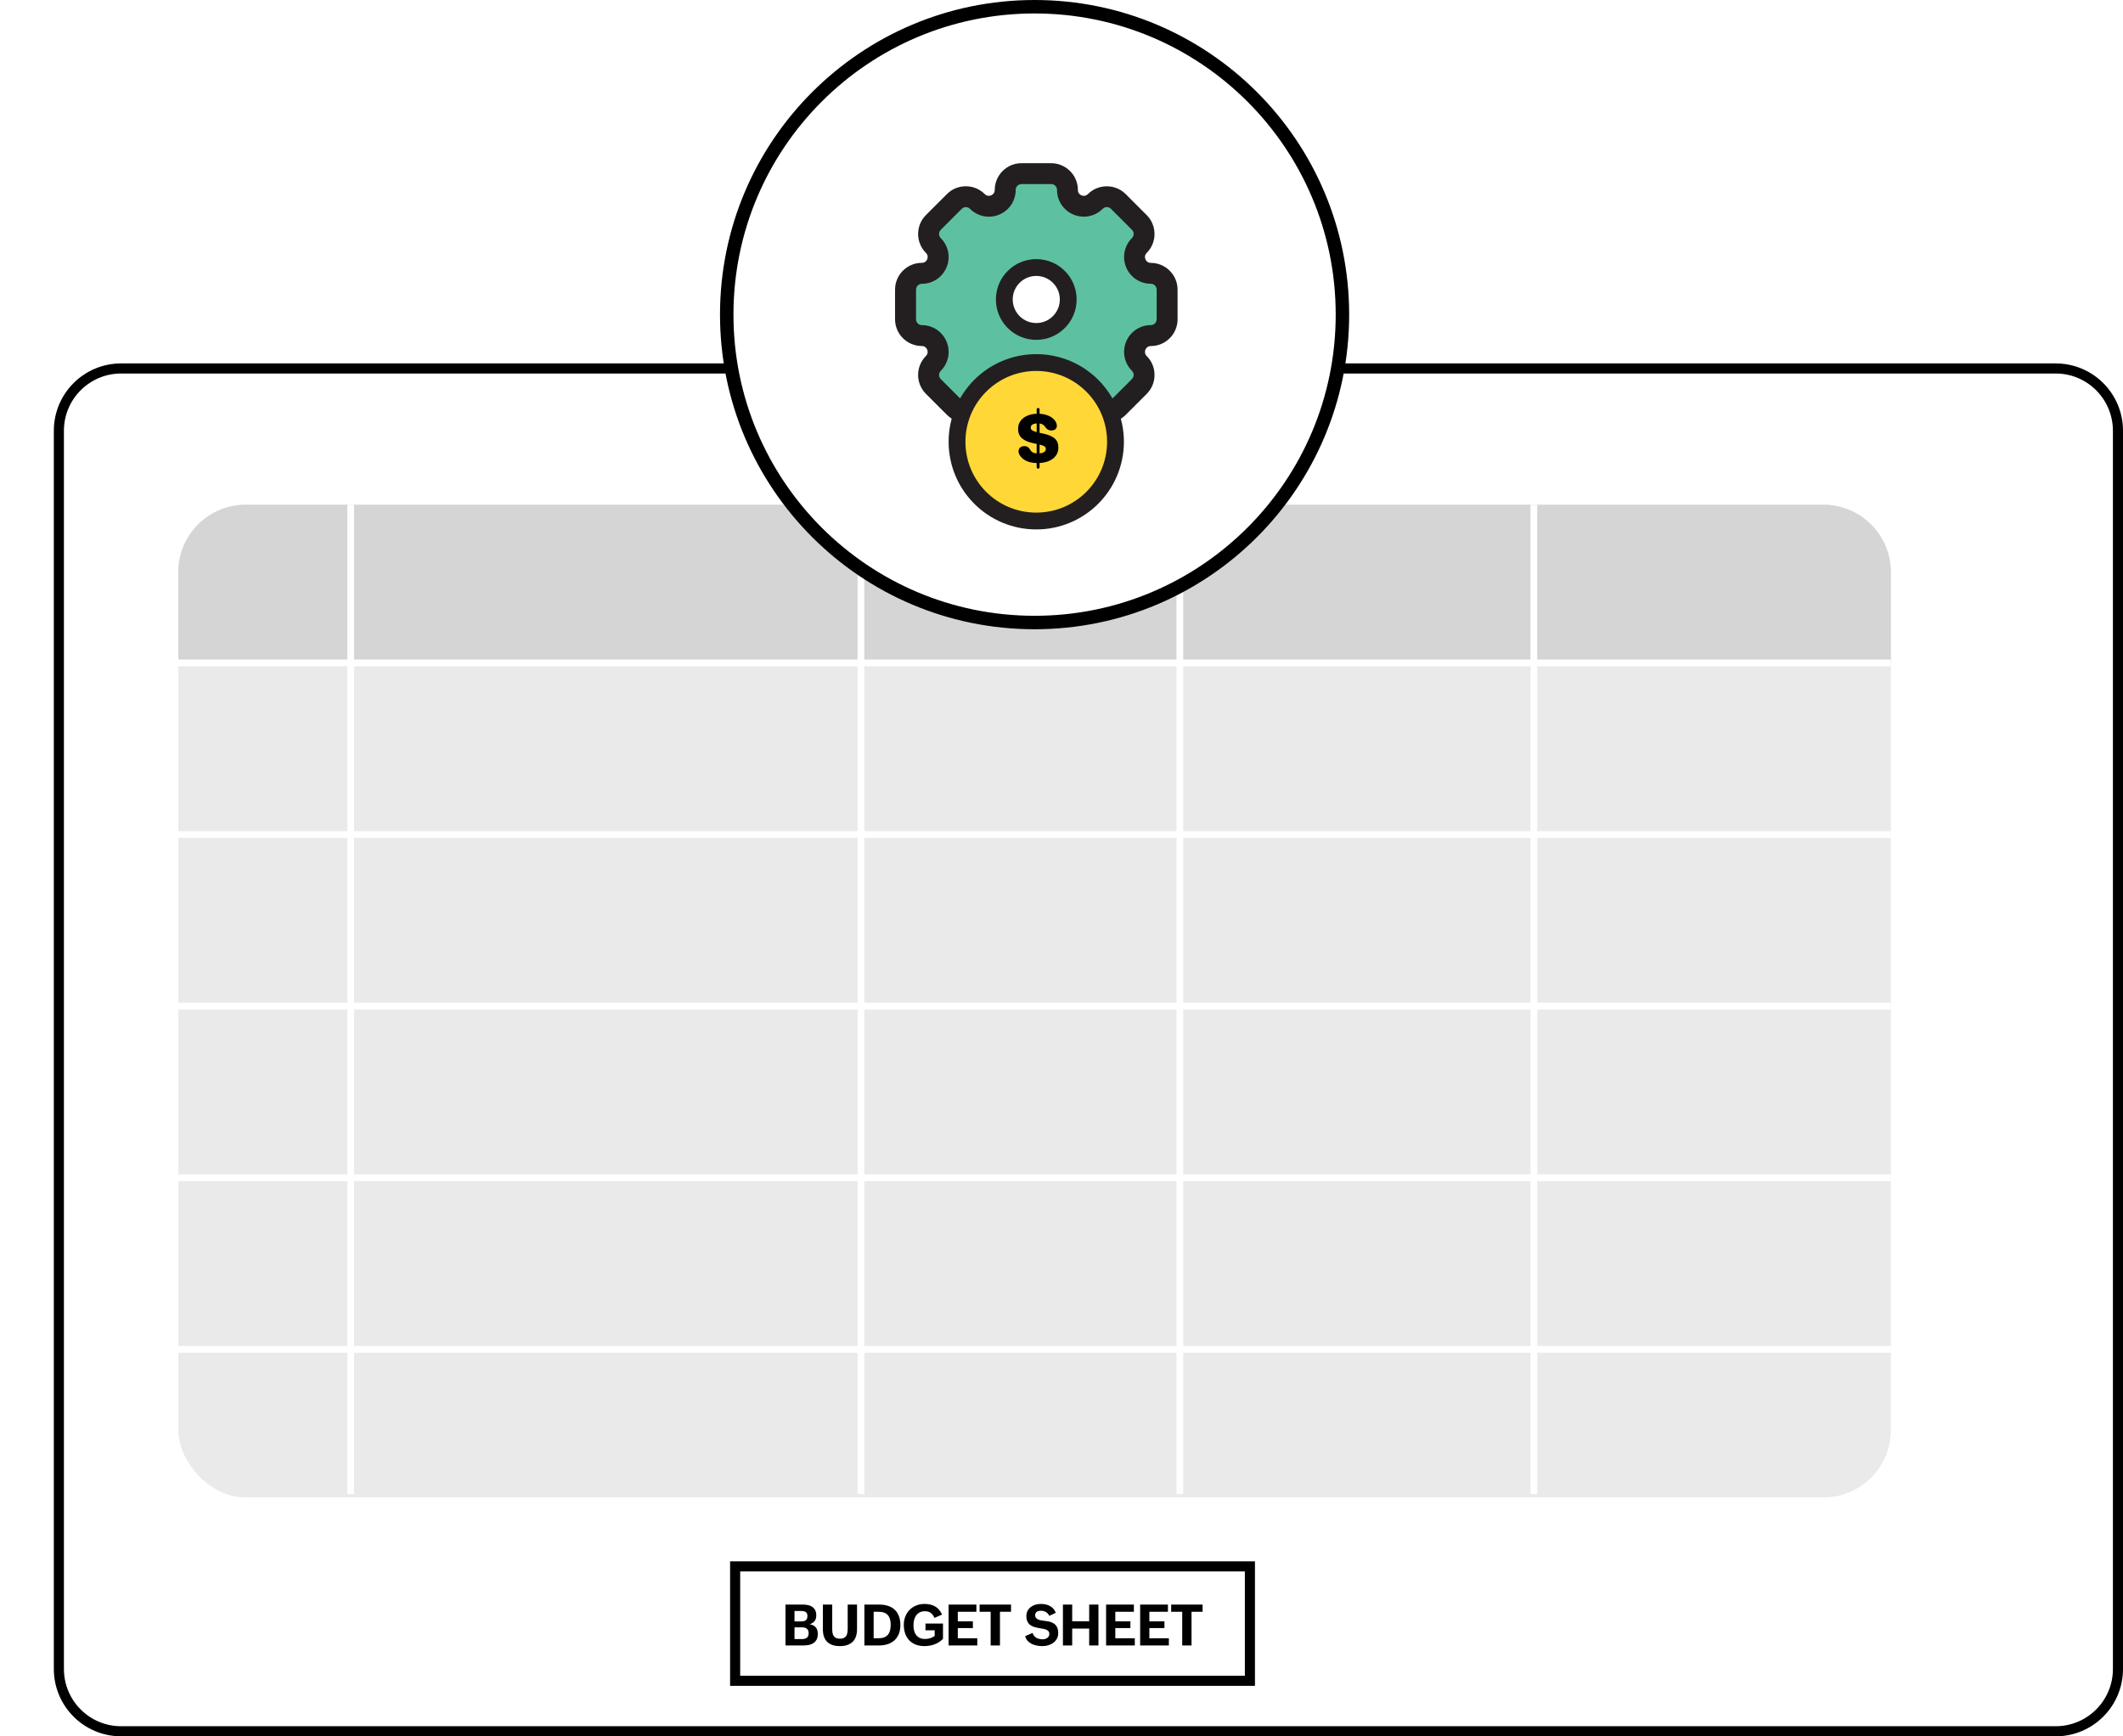 <svg width="631" height="516" viewBox="0 0 631 516" fill="none" xmlns="http://www.w3.org/2000/svg">
<g filter="url(#filter0_d_528_323)">
<path d="M0 113C0 101.954 8.954 93 20 93H595C606.046 93 615 101.954 615 113V481C615 492.046 606.046 501 595 501H20C8.954 501 0 492.046 0 481V113Z" fill="white"/>
<path d="M1.5 113C1.5 102.783 9.783 94.5 20 94.5H595C605.217 94.5 613.5 102.783 613.5 113V481C613.5 491.217 605.217 499.5 595 499.5H20C9.783 499.5 1.5 491.217 1.5 481V113Z" stroke="black" stroke-width="3"/>
</g>
<rect x="53" y="150" width="509" height="295" rx="20" fill="#EAEAEA"/>
<path d="M53 170C53 158.954 61.954 150 73 150H542C553.046 150 562 158.954 562 170V197H53V170Z" fill="#D5D5D5"/>
<line x1="104.236" y1="150" x2="104.236" y2="444" stroke="white" stroke-width="2"/>
<line x1="255.894" y1="150" x2="255.894" y2="444" stroke="white" stroke-width="2"/>
<line x1="350.68" y1="150" x2="350.68" y2="444" stroke="white" stroke-width="2"/>
<line x1="455.892" y1="150" x2="455.892" y2="444" stroke="white" stroke-width="2"/>
<path d="M53 197H562" stroke="white" stroke-width="2"/>
<path d="M53 299H562" stroke="white" stroke-width="2"/>
<path d="M53 248H562" stroke="white" stroke-width="2"/>
<path d="M53 350H562" stroke="white" stroke-width="2"/>
<path d="M53 401H562" stroke="white" stroke-width="2"/>
<circle cx="307.5" cy="93.5" r="91.5" fill="white" stroke="black" stroke-width="4"/>
<path d="M325.829 121.069C327.723 122.963 330.785 122.963 332.68 121.069L338.918 114.831C340.812 112.936 340.812 109.874 338.918 107.98C335.867 104.928 338.033 99.711 342.343 99.711C345.02 99.711 347.187 97.544 347.187 94.868V86.054C347.187 83.377 345.02 81.211 342.343 81.211C338.033 81.211 335.867 75.993 338.918 72.942C340.812 71.048 340.812 67.985 338.918 66.091L332.68 59.853C330.785 57.958 327.723 57.958 325.829 59.853C322.777 62.904 317.56 60.737 317.56 56.427C317.56 53.75 315.393 51.584 312.716 51.584H303.903C301.226 51.584 299.06 53.75 299.06 56.427C299.06 60.737 293.842 62.904 290.791 59.853C288.897 57.958 285.834 57.958 283.94 59.853L277.701 66.091C275.807 67.985 275.807 71.048 277.701 72.942C280.753 75.993 278.586 81.211 274.276 81.211C271.599 81.211 269.433 83.377 269.433 86.054V94.868C269.433 97.544 271.599 99.711 274.276 99.711C278.586 99.711 280.753 104.928 277.701 107.98C275.807 109.874 275.807 112.936 277.701 114.831L283.94 121.069C285.834 122.963 288.897 122.963 290.791 121.069" fill="#5DC1A1"/>
<circle cx="308" cy="89" r="9.5" fill="white" stroke="#231F20" stroke-width="5"/>
<path d="M328.982 125.595C326.861 125.595 324.864 124.767 323.356 123.27C322.142 122.056 322.142 120.094 323.356 118.88C324.569 117.666 326.532 117.666 327.745 118.88C328.403 119.538 329.549 119.538 330.195 118.88L336.434 112.642C336.763 112.313 336.944 111.882 336.944 111.416C336.944 110.951 336.763 110.52 336.434 110.191C334.154 107.912 333.473 104.509 334.71 101.526C335.946 98.543 338.827 96.614 342.049 96.614C343.001 96.614 343.784 95.832 343.784 94.879V86.066C343.784 85.113 343.001 84.33 342.049 84.33C338.827 84.33 335.935 82.402 334.71 79.419C333.473 76.436 334.154 73.033 336.434 70.753C337.114 70.072 337.114 68.972 336.434 68.291L330.195 62.053C329.515 61.373 328.415 61.373 327.745 62.053C325.466 64.333 322.063 65.013 319.08 63.777C316.096 62.541 314.168 59.66 314.168 56.438C314.168 55.486 313.386 54.703 312.433 54.703H303.619C302.667 54.703 301.884 55.486 301.884 56.438C301.884 59.671 299.956 62.552 296.973 63.788C293.99 65.025 290.587 64.344 288.307 62.064C287.626 61.384 286.526 61.384 285.857 62.064L279.618 68.303C278.938 68.983 278.938 70.084 279.618 70.764C281.898 73.044 282.579 76.447 281.342 79.43C280.106 82.413 277.225 84.341 274.004 84.341C273.051 84.341 272.268 85.124 272.268 86.077V94.89C272.268 95.843 273.051 96.626 274.004 96.626C277.225 96.626 280.117 98.554 281.342 101.537C282.579 104.52 281.898 107.923 279.618 110.203C279.289 110.532 279.108 110.963 279.108 111.428C279.108 111.893 279.289 112.324 279.618 112.653L285.857 118.891C286.515 119.549 287.66 119.549 288.307 118.891C289.521 117.678 291.483 117.678 292.696 118.891C293.91 120.105 293.91 122.067 292.696 123.281C291.199 124.778 289.203 125.606 287.07 125.606C284.938 125.606 282.953 124.778 281.445 123.281L275.206 117.042C273.709 115.545 272.881 113.549 272.881 111.416C272.881 109.284 273.709 107.299 275.206 105.791C275.943 105.053 275.716 104.225 275.58 103.896C275.444 103.579 275.025 102.83 273.981 102.83C269.603 102.83 266.03 99.269 266.03 94.879V86.066C266.03 81.687 269.591 78.114 273.981 78.114C275.025 78.114 275.456 77.366 275.58 77.048C275.716 76.731 275.943 75.891 275.206 75.154C272.109 72.057 272.109 67.01 275.206 63.913L281.445 57.675C284.541 54.578 289.589 54.578 292.685 57.675C293.422 58.412 294.25 58.185 294.579 58.049C294.897 57.913 295.657 57.493 295.657 56.45C295.657 52.072 299.219 48.498 303.608 48.498H312.421C316.8 48.498 320.373 52.06 320.373 56.45C320.373 57.493 321.121 57.924 321.45 58.06C321.768 58.197 322.607 58.423 323.344 57.686C326.441 54.59 331.489 54.59 334.585 57.686L340.824 63.925C343.92 67.021 343.92 72.069 340.824 75.165C340.086 75.903 340.313 76.731 340.449 77.059C340.585 77.377 341.005 78.126 342.049 78.126C346.427 78.126 350 81.687 350 86.077V94.89C350 99.269 346.438 102.841 342.049 102.841C341.005 102.841 340.574 103.59 340.449 103.908C340.313 104.225 340.086 105.065 340.824 105.802C342.321 107.299 343.149 109.295 343.149 111.428C343.149 113.56 342.321 115.545 340.824 117.054L334.585 123.292C333.088 124.79 331.092 125.618 328.959 125.618L328.982 125.595Z" fill="#231F20"/>
<path d="M307.998 154.837C321.003 154.837 331.546 144.294 331.546 131.289C331.546 118.284 321.003 107.741 307.998 107.741C294.993 107.741 284.45 118.284 284.45 131.289C284.45 144.294 294.993 154.837 307.998 154.837Z" fill="#FFD838" stroke="#231F20" stroke-width="5" stroke-miterlimit="10"/>
<path d="M308.555 139.267C308.425 139.267 308.319 139.226 308.237 139.144C308.162 139.069 308.124 138.956 308.124 138.806V121.712C308.124 121.555 308.162 121.439 308.237 121.364C308.319 121.282 308.425 121.241 308.555 121.241C308.698 121.241 308.804 121.282 308.873 121.364C308.948 121.439 308.986 121.555 308.986 121.712V138.806C308.986 138.956 308.948 139.069 308.873 139.144C308.804 139.226 308.698 139.267 308.555 139.267ZM308.411 137.606C307.311 137.606 306.384 137.473 305.633 137.206C304.881 136.933 304.282 136.591 303.838 136.181C303.401 135.771 303.093 135.36 302.915 134.95C302.854 134.8 302.806 134.656 302.772 134.52C302.744 134.383 302.731 134.26 302.731 134.15C302.731 133.679 302.881 133.299 303.182 133.012C303.489 132.725 303.924 132.582 304.484 132.582C304.887 132.582 305.226 132.677 305.499 132.869C305.773 133.06 306.008 133.327 306.207 133.668C306.323 133.88 306.473 134.068 306.658 134.232C306.849 134.39 307.092 134.516 307.386 134.612C307.687 134.701 308.052 134.745 308.483 134.745C308.962 134.745 309.379 134.697 309.734 134.602C310.09 134.499 310.363 134.352 310.554 134.161C310.746 133.962 310.841 133.723 310.841 133.443C310.841 133.033 310.657 132.735 310.288 132.551C309.925 132.359 309.317 132.175 308.463 131.997L306.935 131.669C305.547 131.368 304.477 130.886 303.725 130.223C302.973 129.553 302.597 128.627 302.597 127.444C302.597 126.521 302.847 125.725 303.346 125.055C303.852 124.385 304.542 123.869 305.417 123.507C306.292 123.138 307.287 122.953 308.401 122.953C309.447 122.953 310.353 123.086 311.118 123.353C311.891 123.613 312.516 123.958 312.995 124.389C313.473 124.819 313.805 125.291 313.989 125.804C314.03 125.934 314.061 126.063 314.082 126.193C314.109 126.316 314.123 126.443 314.123 126.573C314.123 126.99 313.972 127.321 313.672 127.567C313.378 127.807 312.978 127.926 312.472 127.926C312.089 127.926 311.754 127.844 311.467 127.68C311.18 127.509 310.913 127.246 310.667 126.891C310.53 126.665 310.36 126.474 310.154 126.316C309.949 126.152 309.707 126.029 309.426 125.947C309.153 125.858 308.835 125.814 308.473 125.814C308.015 125.814 307.625 125.865 307.304 125.968C306.989 126.063 306.75 126.207 306.586 126.398C306.429 126.59 306.35 126.815 306.35 127.075C306.35 127.458 306.542 127.759 306.925 127.978C307.307 128.196 307.882 128.388 308.647 128.552L310.175 128.88C311.652 129.194 312.752 129.666 313.477 130.295C314.208 130.924 314.574 131.823 314.574 132.992C314.574 133.935 314.318 134.752 313.805 135.442C313.299 136.133 312.585 136.666 311.662 137.042C310.739 137.418 309.655 137.606 308.411 137.606Z" fill="black"/>
<rect x="218.5" y="465.5" width="153" height="34" fill="white"/>
<rect x="218.5" y="465.5" width="153" height="34" stroke="black" stroke-width="3"/>
<path d="M233.463 476.848H238.577C239.13 476.848 239.65 476.897 240.137 476.997C240.63 477.097 241.059 477.271 241.424 477.52C241.789 477.769 242.077 478.101 242.287 478.516C242.503 478.931 242.611 479.454 242.611 480.085C242.611 481.446 241.952 482.31 240.635 482.675C241.46 482.835 242.071 483.151 242.47 483.621C242.868 484.086 243.067 484.739 243.067 485.58C243.067 486.239 242.951 486.789 242.719 487.232C242.492 487.669 242.182 488.021 241.789 488.286C241.402 488.546 240.951 488.732 240.436 488.842C239.921 488.947 239.376 489 238.801 489H233.463V476.848ZM238.377 487.099C238.986 487.099 239.465 486.964 239.813 486.692C240.168 486.421 240.345 485.973 240.345 485.348C240.345 484.999 240.289 484.714 240.179 484.493C240.074 484.266 239.924 484.089 239.73 483.961C239.542 483.829 239.321 483.737 239.066 483.688C238.812 483.638 238.535 483.613 238.236 483.613H236.144V487.099H238.377ZM238.137 481.845C238.435 481.845 238.698 481.82 238.925 481.77C239.158 481.72 239.351 481.634 239.506 481.513C239.667 481.385 239.786 481.219 239.863 481.015C239.946 480.804 239.988 480.539 239.988 480.218C239.988 479.919 239.938 479.675 239.838 479.487C239.744 479.299 239.611 479.15 239.44 479.039C239.274 478.928 239.077 478.854 238.851 478.815C238.624 478.771 238.38 478.749 238.12 478.749H236.144V481.845H238.137ZM247.355 476.848V484.086C247.355 484.495 247.383 484.877 247.438 485.231C247.493 485.586 247.604 485.893 247.77 486.153C247.936 486.413 248.168 486.618 248.467 486.767C248.766 486.917 249.156 486.991 249.638 486.991C250.13 486.991 250.526 486.917 250.825 486.767C251.129 486.612 251.364 486.399 251.53 486.128C251.696 485.857 251.807 485.539 251.862 485.173C251.923 484.808 251.953 484.412 251.953 483.986V476.848H254.726V484.152C254.726 485.829 254.286 487.088 253.406 487.929C252.526 488.77 251.267 489.191 249.629 489.191C248.002 489.191 246.754 488.779 245.886 487.954C245.017 487.124 244.582 485.893 244.582 484.26V476.848H247.355ZM256.913 476.848H261.23C262.226 476.848 263.117 476.972 263.903 477.221C264.694 477.47 265.364 477.849 265.911 478.358C266.459 478.862 266.877 479.496 267.165 480.259C267.458 481.017 267.605 481.908 267.605 482.932C267.605 483.934 267.453 484.814 267.148 485.572C266.844 486.324 266.412 486.955 265.853 487.464C265.3 487.973 264.63 488.358 263.845 488.618C263.059 488.873 262.182 489 261.213 489H256.913V476.848ZM261.13 486.858C261.794 486.858 262.356 486.767 262.815 486.584C263.275 486.396 263.645 486.131 263.928 485.788C264.21 485.439 264.414 485.021 264.542 484.534C264.669 484.042 264.733 483.494 264.733 482.891C264.733 482.249 264.664 481.687 264.525 481.206C264.392 480.719 264.179 480.312 263.886 479.985C263.593 479.653 263.216 479.404 262.757 479.238C262.298 479.072 261.744 478.989 261.097 478.989H259.669V486.858H261.13ZM275.071 482.492H280.276V487.041C279.922 487.406 279.532 487.724 279.106 487.996C278.68 488.261 278.231 488.485 277.761 488.668C277.296 488.845 276.812 488.975 276.308 489.058C275.805 489.147 275.296 489.191 274.781 489.191C273.813 489.191 272.946 489.044 272.183 488.751C271.425 488.452 270.78 488.029 270.249 487.481C269.723 486.928 269.322 486.261 269.045 485.48C268.768 484.7 268.63 483.829 268.63 482.866C268.63 481.964 268.782 481.134 269.087 480.375C269.391 479.612 269.817 478.956 270.365 478.408C270.913 477.855 271.566 477.426 272.324 477.122C273.082 476.812 273.912 476.657 274.814 476.657C276.021 476.657 277.058 476.903 277.927 477.396C278.801 477.888 279.493 478.696 280.002 479.819L277.744 480.807C277.457 480.138 277.089 479.642 276.64 479.321C276.198 478.995 275.622 478.832 274.914 478.832C274.283 478.832 273.752 478.951 273.32 479.188C272.888 479.421 272.537 479.734 272.266 480.126C271.995 480.514 271.798 480.962 271.676 481.471C271.56 481.975 271.502 482.498 271.502 483.04C271.502 483.593 271.563 484.114 271.685 484.601C271.812 485.088 272.011 485.514 272.282 485.879C272.559 486.244 272.916 486.535 273.353 486.75C273.796 486.961 274.333 487.066 274.964 487.066C275.451 487.066 275.94 486.997 276.433 486.858C276.931 486.715 277.39 486.482 277.811 486.161V484.493H275.071V482.492ZM281.941 476.848H290.2V478.989H284.68V481.828H289.162V483.829H284.68V486.858H290.474V489H281.941V476.848ZM294.446 478.989H291.159V476.848H300.497V478.989H297.21V489H294.446V478.989ZM306.897 485.281C307.002 485.613 307.152 485.898 307.346 486.136C307.545 486.374 307.774 486.571 308.035 486.726C308.3 486.875 308.591 486.986 308.906 487.058C309.222 487.13 309.548 487.166 309.886 487.166C310.135 487.166 310.378 487.135 310.616 487.074C310.854 487.008 311.067 486.908 311.255 486.775C311.443 486.643 311.596 486.477 311.712 486.277C311.828 486.073 311.886 485.832 311.886 485.555C311.886 485.256 311.814 485.013 311.67 484.825C311.532 484.637 311.344 484.484 311.106 484.368C310.868 484.252 310.591 484.161 310.276 484.094C309.96 484.028 309.628 483.967 309.28 483.912C308.97 483.856 308.649 483.798 308.317 483.737C307.985 483.676 307.661 483.593 307.346 483.488C307.036 483.378 306.74 483.242 306.457 483.082C306.181 482.921 305.937 482.716 305.727 482.467C305.522 482.213 305.359 481.908 305.237 481.554C305.115 481.2 305.055 480.779 305.055 480.292C305.055 479.684 305.176 479.153 305.42 478.699C305.663 478.239 305.987 477.86 306.391 477.562C306.795 477.257 307.254 477.03 307.769 476.881C308.284 476.731 308.815 476.657 309.363 476.657C309.839 476.657 310.303 476.704 310.757 476.798C311.217 476.892 311.64 477.044 312.027 477.254C312.42 477.459 312.769 477.73 313.073 478.068C313.383 478.405 313.627 478.815 313.804 479.296L311.894 480.193C311.634 479.689 311.288 479.313 310.857 479.064C310.425 478.809 309.933 478.682 309.379 478.682C309.152 478.682 308.934 478.707 308.724 478.757C308.519 478.801 308.336 478.876 308.176 478.981C308.021 479.086 307.896 479.224 307.802 479.396C307.708 479.562 307.661 479.767 307.661 480.01C307.661 480.326 307.738 480.583 307.893 480.782C308.048 480.981 308.253 481.142 308.508 481.264C308.768 481.385 309.061 481.477 309.388 481.538C309.72 481.598 310.06 481.646 310.409 481.679C310.724 481.712 311.045 481.756 311.371 481.812C311.698 481.861 312.013 481.939 312.318 482.044C312.622 482.149 312.907 482.285 313.173 482.451C313.444 482.617 313.679 482.83 313.878 483.09C314.078 483.344 314.235 483.654 314.351 484.02C314.468 484.379 314.526 484.805 314.526 485.298C314.526 485.94 314.393 486.504 314.127 486.991C313.862 487.473 313.51 487.877 313.073 488.203C312.636 488.53 312.141 488.776 311.587 488.942C311.034 489.108 310.467 489.191 309.886 489.191C309.354 489.191 308.815 489.144 308.267 489.05C307.719 488.956 307.207 488.798 306.731 488.577C306.255 488.35 305.835 488.048 305.47 487.672C305.11 487.29 304.85 486.814 304.689 486.244L306.897 485.281ZM315.925 476.848H318.68V481.812H323.727V476.848H326.483V489H323.727V483.986H318.68V489H315.925V476.848ZM328.754 476.848H337.013V478.989H331.493V481.828H335.975V483.829H331.493V486.858H337.287V489H328.754V476.848ZM338.877 476.848H347.136V478.989H341.616V481.828H346.098V483.829H341.616V486.858H347.41V489H338.877V476.848ZM351.382 478.989H348.095V476.848H357.433V478.989H354.146V489H351.382V478.989Z" fill="black"/>
<defs>
<filter id="filter0_d_528_323" x="0" y="93" width="631" height="423" filterUnits="userSpaceOnUse" color-interpolation-filters="sRGB">
<feFlood flood-opacity="0" result="BackgroundImageFix"/>
<feColorMatrix in="SourceAlpha" type="matrix" values="0 0 0 0 0 0 0 0 0 0 0 0 0 0 0 0 0 0 127 0" result="hardAlpha"/>
<feOffset dx="16" dy="15"/>
<feComposite in2="hardAlpha" operator="out"/>
<feColorMatrix type="matrix" values="0 0 0 0 0.921 0 0 0 0 0.773 0 0 0 0 0.688 0 0 0 1 0"/>
<feBlend mode="normal" in2="BackgroundImageFix" result="effect1_dropShadow_528_323"/>
<feBlend mode="normal" in="SourceGraphic" in2="effect1_dropShadow_528_323" result="shape"/>
</filter>
</defs>
</svg>
